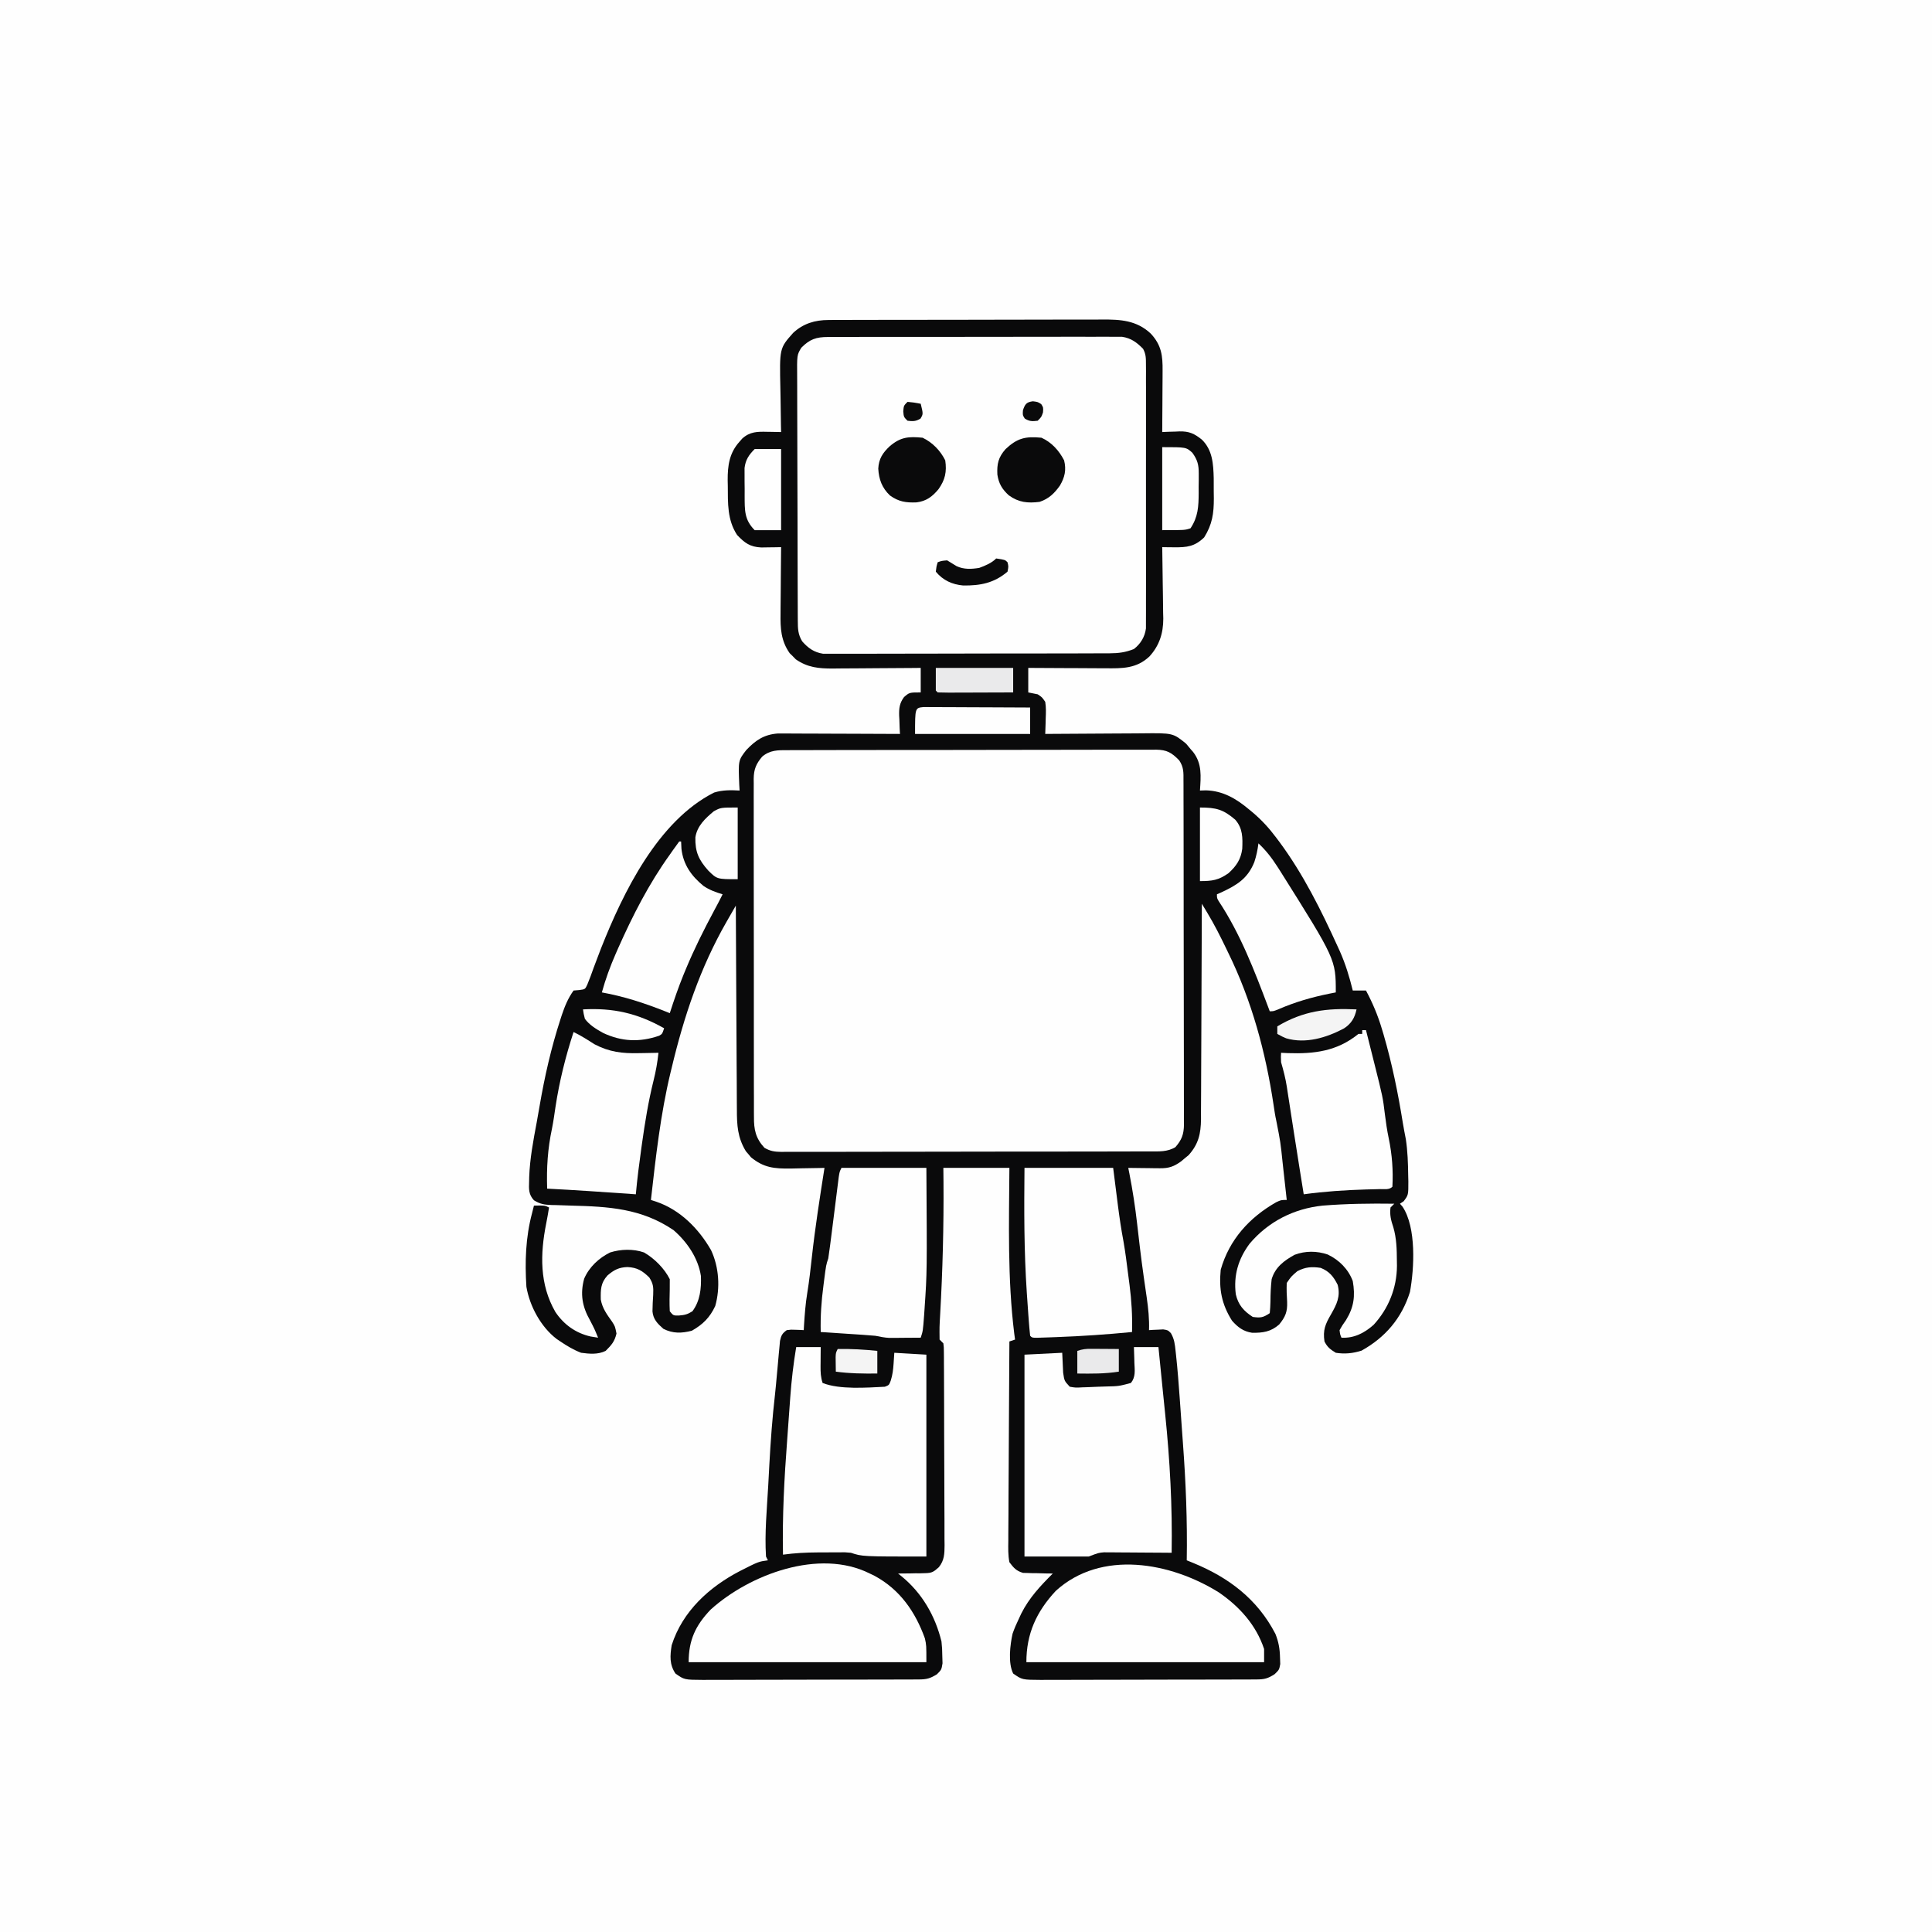 <svg version="1.1" xmlns="http://www.w3.org/2000/svg" width="1024" height="1024">
<rect width="100%" height="100%" fill="#808080" stroke="none"/>
<path d="M0 0 C337.92 0 675.84 0 1024 0 C1024 337.92 1024 675.84 1024 1024 C686.08 1024 348.16 1024 0 1024 C0 686.08 0 348.16 0 0 Z " fill="#FEFEFE" transform="translate(0,0)"/>
<path d="M0 0 C1.015 -0.009 1.015 -0.009 2.051 -0.018 C4.3 -0.035 6.549 -0.03 8.798 -0.026 C10.418 -0.033 12.038 -0.041 13.659 -0.051 C18.047 -0.073 22.436 -0.076 26.824 -0.074 C30.494 -0.074 34.165 -0.083 37.835 -0.091 C46.498 -0.11 55.162 -0.113 63.825 -0.107 C72.746 -0.1 81.667 -0.123 90.588 -0.16 C98.261 -0.191 105.934 -0.202 113.608 -0.198 C118.185 -0.196 122.761 -0.201 127.338 -0.226 C131.645 -0.248 135.951 -0.246 140.258 -0.226 C141.832 -0.223 143.407 -0.228 144.981 -0.242 C154.788 -0.325 163.372 0.173 170.852 7.208 C176.571 13.344 177.213 18.955 177.119 27.07 C177.115 28.458 177.115 28.458 177.11 29.874 C177.099 32.818 177.074 35.762 177.049 38.707 C177.038 40.708 177.029 42.708 177.021 44.709 C176.999 49.604 176.965 54.499 176.924 59.394 C177.937 59.348 178.95 59.302 179.994 59.254 C181.345 59.216 182.697 59.18 184.049 59.144 C184.714 59.111 185.379 59.077 186.064 59.043 C191.216 58.942 193.946 60.209 197.924 63.394 C203.64 68.952 204.012 76.311 204.224 83.898 C204.239 86.251 204.242 88.604 204.236 90.957 C204.252 92.137 204.268 93.317 204.285 94.533 C204.289 102.558 203.469 108.303 199.174 115.207 C194.148 120.093 189.958 120.549 183.17 120.469 C182 120.458 180.83 120.447 179.624 120.436 C178.733 120.422 177.842 120.409 176.924 120.394 C176.935 120.948 176.946 121.503 176.957 122.073 C177.068 127.882 177.143 133.689 177.198 139.498 C177.223 141.661 177.257 143.824 177.301 145.987 C177.362 149.11 177.39 152.232 177.412 155.355 C177.438 156.31 177.463 157.265 177.49 158.248 C177.493 165.974 175.44 172.555 170.138 178.343 C163.225 184.833 155.783 184.672 146.744 184.59 C145.576 184.587 144.408 184.584 143.205 184.581 C139.486 184.57 135.767 184.545 132.049 184.519 C129.522 184.509 126.996 184.5 124.47 184.492 C118.288 184.47 112.106 184.436 105.924 184.394 C105.924 188.684 105.924 192.974 105.924 197.394 C107.574 197.724 109.224 198.054 110.924 198.394 C113.22 199.91 113.22 199.91 114.924 202.394 C115.398 205.33 115.301 208.181 115.174 211.144 C115.155 211.937 115.137 212.73 115.119 213.547 C115.072 215.496 115 217.446 114.924 219.394 C116.1 219.384 116.1 219.384 117.299 219.374 C124.714 219.314 132.128 219.268 139.543 219.239 C143.354 219.223 147.165 219.202 150.976 219.168 C154.659 219.135 158.342 219.118 162.025 219.11 C163.425 219.104 164.825 219.093 166.225 219.077 C182.623 218.894 182.623 218.894 189.611 224.582 C190.374 225.51 191.137 226.438 191.924 227.394 C192.39 227.926 192.857 228.457 193.338 229.004 C198.111 235.243 197.401 241.844 196.924 249.394 C197.966 249.361 199.009 249.327 200.084 249.293 C209.108 249.532 216.188 253.722 222.924 259.394 C223.549 259.91 224.175 260.425 224.82 260.956 C229.646 265.031 233.589 269.337 237.361 274.394 C237.921 275.139 238.481 275.884 239.058 276.652 C251.665 293.675 261.238 312.977 269.986 332.207 C270.523 333.378 270.523 333.378 271.07 334.573 C274.069 341.313 276.172 348.236 277.924 355.394 C280.234 355.394 282.544 355.394 284.924 355.394 C288.463 362.025 291.223 368.567 293.361 375.769 C293.653 376.741 293.945 377.713 294.247 378.714 C298.729 394.086 301.94 409.866 304.471 425.67 C304.945 428.527 305.496 431.364 306.049 434.207 C307.017 440.611 307.209 446.985 307.299 453.457 C307.324 454.469 307.35 455.482 307.377 456.525 C307.395 463.769 307.395 463.769 304.9 467.078 C304.248 467.512 303.596 467.947 302.924 468.394 C303.377 468.91 303.831 469.426 304.299 469.957 C311.667 481.009 310.54 502.548 308.24 515.137 C303.887 529.045 295.203 539.239 282.549 546.269 C277.903 547.711 273.745 548.153 268.924 547.394 C265.989 545.598 264.451 544.45 262.924 541.394 C262.01 535.345 263.354 532.243 266.424 526.957 C269.468 521.622 271.483 517.521 269.924 511.394 C267.732 507.012 265.507 504.228 260.924 502.394 C256.155 501.679 252.866 501.906 248.549 504.144 C245.299 506.926 245.299 506.926 242.924 510.394 C242.784 513.775 242.901 517.007 243.129 520.375 C243.332 525.632 242.227 528.344 238.924 532.394 C234.518 536.266 230.273 536.881 224.556 536.789 C219.91 536.093 216.996 533.863 213.924 530.394 C208.413 521.676 206.921 513.643 207.924 503.394 C212.443 487.419 223.133 475.694 237.322 467.609 C239.924 466.394 239.924 466.394 242.924 466.394 C242.397 461.574 241.864 456.754 241.324 451.935 C241.142 450.299 240.962 448.663 240.783 447.027 C239.607 435.718 239.607 435.718 237.417 424.575 C236.786 421.786 236.379 418.985 235.963 416.156 C231.774 388.124 224.414 360.872 211.924 335.394 C211.567 334.654 211.211 333.915 210.844 333.152 C207.721 326.668 204.517 320.325 200.797 314.159 C199.989 312.817 199.989 312.817 199.165 311.449 C198.755 310.771 198.346 310.093 197.924 309.394 C197.922 310.021 197.921 310.647 197.919 311.293 C197.882 326.559 197.823 341.825 197.74 357.092 C197.7 364.474 197.667 371.857 197.653 379.24 C197.639 385.677 197.612 392.114 197.569 398.551 C197.546 401.957 197.531 405.363 197.532 408.769 C197.529 412.578 197.502 416.386 197.469 420.195 C197.474 421.317 197.479 422.438 197.485 423.593 C197.382 431.293 196.198 436.723 190.924 442.637 C190.264 443.175 189.604 443.714 188.924 444.269 C188.264 444.824 187.604 445.378 186.924 445.949 C183.119 448.698 180.445 449.645 175.72 449.59 C174.741 449.583 173.761 449.577 172.752 449.57 C171.736 449.553 170.72 449.537 169.674 449.519 C168.642 449.51 167.611 449.501 166.549 449.492 C164.007 449.469 161.465 449.436 158.924 449.394 C159.215 450.854 159.215 450.854 159.512 452.343 C161.248 461.215 162.615 470.062 163.631 479.051 C164.033 482.607 164.453 486.161 164.873 489.715 C164.958 490.435 165.043 491.155 165.13 491.898 C165.72 496.84 166.371 501.771 167.068 506.699 C167.161 507.359 167.254 508.019 167.35 508.699 C167.793 511.819 168.244 514.938 168.705 518.055 C169.545 523.904 170.126 529.485 169.924 535.394 C170.611 535.348 171.298 535.302 172.006 535.254 C172.907 535.218 173.808 535.182 174.736 535.144 C175.629 535.098 176.523 535.052 177.443 535.004 C179.924 535.394 179.924 535.394 181.509 536.967 C183.388 540.192 183.631 542.921 184.03 546.628 C184.108 547.334 184.187 548.039 184.267 548.765 C185.084 556.38 185.674 564.014 186.213 571.652 C186.322 573.172 186.431 574.691 186.54 576.211 C186.767 579.379 186.99 582.547 187.211 585.715 C187.433 588.893 187.661 592.071 187.897 595.248 C189.435 616.007 190.285 636.574 189.924 657.394 C191.018 657.839 192.113 658.284 193.241 658.742 C212.179 666.488 227.38 677.963 236.924 696.394 C238.64 700.682 239.269 704.406 239.361 709.019 C239.401 710.125 239.441 711.231 239.482 712.371 C238.924 715.394 238.924 715.394 236.521 717.73 C232.904 720.047 231.13 720.521 226.864 720.535 C225.793 720.541 224.722 720.546 223.618 720.552 C221.848 720.554 221.848 720.554 220.042 720.556 C218.803 720.561 217.563 720.565 216.287 720.571 C212.882 720.583 209.477 720.59 206.071 720.595 C203.944 720.598 201.816 720.602 199.688 720.606 C193.03 720.62 186.372 720.629 179.714 720.633 C172.03 720.638 164.346 720.655 156.662 720.684 C150.722 720.706 144.783 720.716 138.843 720.717 C135.296 720.718 131.749 720.724 128.202 720.742 C124.242 720.762 120.283 720.757 116.323 720.751 C114.565 720.765 114.565 720.765 112.771 720.779 C102.68 720.727 102.68 720.727 97.924 717.394 C95.127 711.802 96.294 702.267 97.607 696.277 C98.561 693.547 99.659 690.995 100.924 688.394 C101.348 687.482 101.772 686.569 102.209 685.629 C106.397 677.275 112.364 670.941 118.924 664.394 C117.061 664.373 117.061 664.373 115.162 664.351 C113.52 664.305 111.878 664.256 110.236 664.207 C109.419 664.201 108.603 664.195 107.761 664.189 C106.965 664.16 106.169 664.131 105.349 664.101 C104.257 664.078 104.257 664.078 103.143 664.054 C99.529 662.98 98.205 661.407 95.924 658.394 C95.191 654.628 95.292 650.913 95.356 647.087 C95.355 645.374 95.355 645.374 95.354 643.626 C95.357 639.854 95.396 636.084 95.435 632.312 C95.445 629.696 95.452 627.08 95.457 624.464 C95.472 618.284 95.513 612.104 95.563 605.925 C95.619 598.887 95.647 591.85 95.672 584.812 C95.724 570.339 95.812 555.867 95.924 541.394 C96.914 541.064 97.904 540.734 98.924 540.394 C98.78 539.337 98.637 538.28 98.49 537.191 C94.893 508.085 95.723 478.653 95.924 449.394 C84.374 449.394 72.824 449.394 60.924 449.394 C60.947 451.855 60.97 454.316 60.994 456.851 C61.161 480.317 60.552 503.663 59.228 527.093 C58.845 533.741 58.845 533.741 58.924 540.394 C59.584 541.054 60.244 541.714 60.924 542.394 C61.184 544.42 61.184 544.42 61.198 546.96 C61.208 547.922 61.218 548.884 61.228 549.875 C61.229 550.933 61.229 551.992 61.23 553.083 C61.238 554.195 61.247 555.308 61.255 556.454 C61.279 560.147 61.288 563.841 61.295 567.535 C61.304 570.096 61.313 572.657 61.322 575.218 C61.338 580.595 61.346 585.972 61.349 591.349 C61.353 597.558 61.383 603.766 61.424 609.975 C61.463 615.951 61.475 621.926 61.476 627.902 C61.48 630.443 61.492 632.983 61.513 635.524 C61.54 639.079 61.535 642.633 61.523 646.188 C61.545 647.764 61.545 647.764 61.568 649.372 C61.522 653.985 61.481 657.349 58.531 661.046 C55.817 663.491 54.849 664.151 51.279 664.199 C50.438 664.225 49.597 664.251 48.73 664.277 C47.866 664.275 47.002 664.272 46.111 664.269 C44.786 664.3 44.786 664.3 43.433 664.332 C41.264 664.379 39.094 664.39 36.924 664.394 C37.721 665.03 37.721 665.03 38.536 665.679 C49.546 674.588 56.572 686.71 59.924 700.394 C60.295 704.219 60.295 704.219 60.361 708.082 C60.401 709.365 60.441 710.647 60.482 711.969 C59.924 715.394 59.924 715.394 57.521 717.789 C53.898 720.028 52.101 720.521 47.864 720.535 C46.793 720.541 45.722 720.546 44.618 720.552 C42.848 720.554 42.848 720.554 41.042 720.556 C39.803 720.561 38.563 720.565 37.287 720.571 C33.882 720.583 30.477 720.59 27.071 720.595 C24.944 720.598 22.816 720.602 20.688 720.606 C14.03 720.62 7.372 720.629 0.714 720.633 C-6.97 720.638 -14.654 720.655 -22.338 720.684 C-28.278 720.706 -34.217 720.716 -40.157 720.717 C-43.704 720.718 -47.251 720.724 -50.798 720.742 C-54.758 720.762 -58.717 720.757 -62.677 720.751 C-64.435 720.765 -64.435 720.765 -66.229 720.779 C-76.374 720.727 -76.374 720.727 -81.076 717.394 C-84.306 712.549 -83.958 708.049 -83.076 702.394 C-77.337 684.412 -63.205 671.538 -46.849 663.046 C-37.048 658.076 -37.048 658.076 -32.076 657.394 C-32.406 656.734 -32.736 656.074 -33.076 655.394 C-33.864 642.97 -32.594 630.288 -31.905 617.883 C-31.703 614.233 -31.51 610.582 -31.319 606.932 C-30.643 594.401 -29.744 581.952 -28.308 569.486 C-27.933 566.095 -27.634 562.699 -27.33 559.301 C-27.215 558.067 -27.1 556.833 -26.981 555.562 C-26.747 553.055 -26.524 550.548 -26.309 548.039 C-26.192 546.826 -26.076 545.613 -25.955 544.363 C-25.858 543.285 -25.761 542.207 -25.661 541.096 C-25.028 538.172 -24.477 537.127 -22.076 535.394 C-19.815 535.101 -19.815 535.101 -17.389 535.207 C-16.581 535.234 -15.773 535.261 -14.94 535.289 C-14.017 535.341 -14.017 535.341 -13.076 535.394 C-13.028 534.535 -12.979 533.675 -12.928 532.789 C-12.564 527.031 -12.142 521.34 -11.201 515.644 C-10.162 509.332 -9.46 503.003 -8.764 496.644 C-7.012 480.824 -4.548 465.115 -2.076 449.394 C-2.913 449.415 -3.75 449.436 -4.612 449.458 C-7.75 449.527 -10.888 449.576 -14.027 449.614 C-16.04 449.644 -18.052 449.695 -20.065 449.746 C-28.671 449.832 -34.277 449.355 -41.065 443.754 C-41.502 443.223 -41.939 442.692 -42.389 442.144 C-42.839 441.624 -43.289 441.103 -43.752 440.566 C-48.161 433.335 -48.52 426.741 -48.509 418.471 C-48.524 416.713 -48.524 416.713 -48.54 414.92 C-48.57 411.068 -48.579 407.216 -48.588 403.363 C-48.605 400.684 -48.623 398.005 -48.643 395.326 C-48.686 389.008 -48.715 382.69 -48.738 376.372 C-48.765 369.175 -48.809 361.978 -48.854 354.781 C-48.947 339.985 -49.019 325.19 -49.076 310.394 C-50.351 312.61 -51.623 314.826 -52.895 317.043 C-53.431 317.974 -53.431 317.974 -53.977 318.923 C-67.972 343.346 -76.58 369.121 -83.076 396.394 C-83.277 397.219 -83.478 398.044 -83.685 398.893 C-88.999 420.965 -91.524 443.861 -94.076 466.394 C-92.665 466.855 -92.665 466.855 -91.226 467.324 C-78.605 471.613 -68.718 481.612 -62.198 493.008 C-57.972 502.003 -57.274 513.011 -59.987 522.617 C-62.857 528.736 -66.526 532.379 -72.389 535.707 C-77.846 537.103 -82.361 537.252 -87.451 534.707 C-90.505 532.017 -92.868 529.709 -93.249 525.478 C-93.221 522.521 -93.057 519.583 -92.871 516.633 C-92.728 512.683 -92.75 510.905 -94.944 507.476 C-98.624 503.883 -101.345 502.217 -106.514 501.957 C-111.021 502.114 -113.613 503.425 -117.076 506.394 C-120.744 510.441 -120.737 513.861 -120.647 519.16 C-119.81 523.906 -117.397 527.046 -114.655 530.926 C-113.076 533.394 -113.076 533.394 -112.326 537.207 C-113.337 541.5 -114.966 543.284 -118.076 546.394 C-122.115 548.414 -126.697 547.977 -131.076 547.394 C-135.077 545.851 -138.532 543.793 -142.076 541.394 C-143.066 540.727 -143.066 540.727 -144.076 540.047 C-152.409 533.667 -158.35 522.663 -160.076 512.394 C-160.918 499.167 -160.496 486.22 -157.076 473.394 C-156.879 472.606 -156.682 471.817 -156.479 471.004 C-156.346 470.473 -156.213 469.942 -156.076 469.394 C-150.326 469.269 -150.326 469.269 -148.076 470.394 C-148.53 473.192 -148.993 475.983 -149.56 478.761 C-152.802 495.038 -153.16 511.11 -144.725 525.738 C-140.234 532.462 -133.907 536.982 -126.014 538.769 C-124.715 538.976 -123.415 539.182 -122.076 539.394 C-124.027 534.66 -124.027 534.66 -126.389 530.125 C-130.481 522.93 -131.67 516.205 -129.448 508.101 C-126.799 501.96 -121.669 497.173 -115.717 494.226 C-110.038 492.437 -103.344 492.241 -97.698 494.234 C-92.187 497.437 -86.939 502.67 -84.076 508.394 C-84.051 512.026 -84.105 515.644 -84.203 519.273 C-84.233 521.314 -84.161 523.355 -84.076 525.394 C-82.206 527.694 -82.206 527.694 -79.201 527.644 C-76.09 527.396 -74.671 527.025 -72.076 525.394 C-68.002 519.899 -67.336 513.389 -67.569 506.734 C-69.017 497.209 -74.887 488.639 -82.076 482.394 C-99.093 470.843 -116.487 469.902 -136.378 469.386 C-139.03 469.312 -141.68 469.216 -144.33 469.117 C-145.136 469.103 -145.941 469.09 -146.77 469.076 C-150.646 468.921 -152.698 468.625 -156.084 466.567 C-158.927 463.467 -158.785 460.642 -158.639 456.644 C-158.624 455.863 -158.609 455.081 -158.593 454.276 C-158.24 444.53 -156.431 434.979 -154.637 425.414 C-154.097 422.505 -153.591 419.592 -153.096 416.676 C-150.414 401.028 -146.939 385.685 -142.014 370.582 C-141.664 369.498 -141.664 369.498 -141.307 368.391 C-139.714 363.683 -137.988 359.448 -135.076 355.394 C-134.099 355.312 -133.122 355.229 -132.116 355.144 C-128.97 354.746 -128.97 354.746 -127.853 352.398 C-126.608 349.429 -125.515 346.434 -124.451 343.394 C-123.589 341.096 -122.719 338.801 -121.842 336.508 C-121.392 335.326 -120.941 334.145 -120.477 332.928 C-108.786 303.429 -90.359 265.453 -60.576 250.457 C-56 249.068 -51.82 249.137 -47.076 249.394 C-47.135 248.404 -47.193 247.414 -47.252 246.394 C-47.787 233.443 -47.787 233.443 -43.565 227.973 C-38.65 222.762 -34.142 219.69 -26.773 219.154 C-25.579 219.158 -24.384 219.163 -23.153 219.167 C-22.157 219.167 -22.157 219.167 -21.141 219.166 C-18.965 219.168 -16.791 219.183 -14.616 219.199 C-13.1 219.203 -11.584 219.206 -10.068 219.208 C-6.092 219.215 -2.117 219.235 1.858 219.257 C5.92 219.278 9.982 219.287 14.045 219.297 C22.004 219.318 29.964 219.352 37.924 219.394 C37.836 217.766 37.836 217.766 37.748 216.105 C37.701 214.66 37.655 213.215 37.611 211.769 C37.548 210.7 37.548 210.7 37.484 209.609 C37.394 205.703 37.716 203.073 40.068 199.871 C42.924 197.394 42.924 197.394 48.924 197.394 C48.924 193.104 48.924 188.814 48.924 184.394 C46.442 184.418 46.442 184.418 43.91 184.442 C37.752 184.496 31.595 184.531 25.437 184.559 C22.776 184.573 20.114 184.595 17.453 184.621 C13.62 184.657 9.788 184.674 5.955 184.687 C4.771 184.703 3.587 184.718 2.368 184.734 C-5.066 184.736 -11.025 184.227 -17.284 179.851 C-17.813 179.309 -18.343 178.766 -18.889 178.207 C-19.432 177.677 -19.974 177.147 -20.534 176.601 C-25.189 169.942 -25.495 163.396 -25.369 155.551 C-25.365 154.541 -25.361 153.531 -25.357 152.491 C-25.34 149.292 -25.302 146.093 -25.264 142.894 C-25.249 140.715 -25.235 138.535 -25.223 136.355 C-25.19 131.035 -25.14 125.715 -25.076 120.394 C-26.039 120.414 -27.002 120.434 -27.994 120.454 C-29.256 120.469 -30.518 120.484 -31.819 120.5 C-33.696 120.529 -33.696 120.529 -35.611 120.559 C-41.501 120.279 -44.337 118.228 -48.389 113.957 C-53.618 106.016 -53.279 97.152 -53.326 87.957 C-53.347 86.959 -53.368 85.96 -53.389 84.932 C-53.43 77.205 -52.533 70.5 -47.139 64.519 C-46.414 63.688 -46.414 63.688 -45.674 62.84 C-41.582 59.138 -37.649 59.139 -32.326 59.269 C-31.629 59.278 -30.932 59.287 -30.213 59.297 C-28.501 59.32 -26.789 59.356 -25.076 59.394 C-25.103 58.205 -25.129 57.015 -25.156 55.789 C-25.247 51.335 -25.304 46.881 -25.351 42.427 C-25.376 40.506 -25.41 38.586 -25.454 36.666 C-25.933 14.97 -25.933 14.97 -18.668 6.813 C-13.306 1.854 -7.149 0.022 0 0 Z " fill="#0A0A0B" transform="translate(439.076,169.606)"/>
<path d="M0 0 C0.858 -0.006 1.715 -0.012 2.599 -0.018 C5.471 -0.035 8.344 -0.03 11.216 -0.026 C13.276 -0.033 15.336 -0.041 17.396 -0.051 C22.991 -0.073 28.586 -0.076 34.181 -0.074 C38.851 -0.074 43.52 -0.083 48.19 -0.091 C59.205 -0.11 70.221 -0.113 81.236 -0.107 C92.603 -0.1 103.97 -0.123 115.337 -0.16 C125.094 -0.191 134.851 -0.202 144.609 -0.198 C150.437 -0.196 156.265 -0.201 162.094 -0.226 C167.575 -0.248 173.055 -0.246 178.535 -0.226 C180.547 -0.223 182.558 -0.228 184.57 -0.242 C187.316 -0.26 190.06 -0.247 192.806 -0.227 C194.001 -0.246 194.001 -0.246 195.219 -0.265 C200.967 -0.173 203.447 1.274 207.467 5.394 C209.929 9.088 209.752 11.884 209.734 16.156 C209.739 16.954 209.743 17.753 209.748 18.576 C209.761 21.261 209.759 23.947 209.757 26.632 C209.763 28.554 209.77 30.475 209.778 32.397 C209.795 37.624 209.8 42.852 209.801 48.079 C209.803 52.44 209.81 56.802 209.818 61.163 C209.834 71.453 209.839 81.742 209.837 92.031 C209.836 102.65 209.857 113.268 209.889 123.886 C209.915 132.998 209.926 142.11 209.924 151.221 C209.924 156.665 209.93 162.109 209.951 167.553 C209.97 172.674 209.97 177.795 209.956 182.916 C209.954 184.795 209.958 186.675 209.97 188.554 C209.986 191.12 209.977 193.686 209.961 196.252 C209.971 196.995 209.982 197.738 209.992 198.504 C209.925 203.587 208.806 206.566 205.467 210.394 C201.268 212.968 196.714 212.68 191.927 212.662 C190.639 212.669 190.639 212.669 189.326 212.676 C186.451 212.688 183.576 212.687 180.701 212.685 C178.639 212.691 176.578 212.698 174.516 212.705 C168.917 212.723 163.318 212.728 157.719 212.729 C153.047 212.731 148.375 212.738 143.703 212.745 C132.683 212.762 121.663 212.766 110.642 212.765 C99.267 212.764 87.893 212.785 76.518 212.817 C66.755 212.843 56.993 212.853 47.231 212.852 C41.398 212.852 35.566 212.857 29.734 212.878 C24.251 212.898 18.768 212.898 13.285 212.883 C11.271 212.881 9.258 212.886 7.244 212.898 C4.498 212.914 1.753 212.904 -0.993 212.889 C-1.792 212.899 -2.592 212.909 -3.415 212.92 C-6.97 212.876 -9.285 212.539 -12.38 210.739 C-17.028 205.679 -17.976 201.088 -17.921 194.386 C-17.926 193.597 -17.932 192.808 -17.937 191.995 C-17.952 189.361 -17.944 186.726 -17.937 184.092 C-17.943 182.199 -17.95 180.306 -17.958 178.414 C-17.976 173.28 -17.975 168.146 -17.969 163.011 C-17.966 158.724 -17.972 154.437 -17.978 150.151 C-17.992 140.038 -17.991 129.925 -17.979 119.813 C-17.968 109.38 -17.982 98.948 -18.009 88.515 C-18.031 79.556 -18.038 70.597 -18.032 61.638 C-18.028 56.288 -18.031 50.938 -18.048 45.588 C-18.063 40.558 -18.059 35.529 -18.041 30.499 C-18.037 28.653 -18.04 26.808 -18.051 24.962 C-18.064 22.442 -18.052 19.923 -18.035 17.403 C-18.044 16.673 -18.054 15.944 -18.064 15.192 C-17.991 10.131 -16.797 7.238 -13.533 3.394 C-9.363 -0.086 -5.213 -0.035 0 0 Z " fill="#FEFEFE" transform="translate(417.533,397.606)"/>
<path d="M0 0 C0.678 -0.005 1.356 -0.011 2.054 -0.016 C4.319 -0.031 6.583 -0.023 8.848 -0.016 C10.474 -0.022 12.101 -0.029 13.727 -0.037 C18.14 -0.055 22.553 -0.054 26.967 -0.048 C30.652 -0.045 34.338 -0.051 38.023 -0.057 C46.718 -0.071 55.413 -0.07 64.108 -0.058 C73.075 -0.047 82.043 -0.061 91.01 -0.088 C98.712 -0.11 106.414 -0.117 114.116 -0.111 C118.715 -0.107 123.314 -0.11 127.913 -0.127 C132.238 -0.142 136.562 -0.138 140.887 -0.12 C142.473 -0.116 144.059 -0.119 145.645 -0.13 C147.813 -0.143 149.979 -0.131 152.147 -0.114 C153.359 -0.113 154.571 -0.113 155.82 -0.113 C160.663 0.618 163.589 2.825 166.988 6.256 C168.53 9.116 168.515 11.247 168.518 14.492 C168.527 15.744 168.535 16.996 168.544 18.286 C168.538 19.67 168.532 21.055 168.525 22.44 C168.529 23.901 168.535 25.361 168.541 26.821 C168.555 30.786 168.55 34.751 168.54 38.716 C168.532 42.866 168.54 47.015 168.544 51.165 C168.55 58.135 168.542 65.105 168.528 72.074 C168.512 80.13 168.517 88.186 168.534 96.242 C168.547 103.159 168.549 110.077 168.541 116.994 C168.537 121.125 168.536 125.256 168.546 129.387 C168.555 133.272 168.549 137.157 168.531 141.042 C168.527 142.467 168.528 143.892 168.535 145.317 C168.543 147.263 168.531 149.21 168.518 151.157 C168.517 152.246 168.516 153.335 168.515 154.457 C167.939 158.926 165.698 162.618 162.137 165.388 C157.731 167.14 154.031 167.642 149.306 167.655 C148.312 167.662 148.312 167.662 147.298 167.669 C145.092 167.681 142.886 167.68 140.68 167.678 C139.093 167.684 137.506 167.691 135.919 167.699 C131.617 167.716 127.315 167.721 123.014 167.722 C120.325 167.724 117.637 167.728 114.948 167.733 C105.565 167.752 96.183 167.76 86.8 167.758 C78.058 167.757 69.316 167.778 60.574 167.81 C53.063 167.836 45.552 167.847 38.041 167.845 C33.557 167.845 29.074 167.851 24.59 167.872 C20.374 167.891 16.159 167.891 11.943 167.877 C10.397 167.875 8.852 167.879 7.306 167.891 C5.193 167.907 3.082 167.898 0.968 167.882 C-0.804 167.884 -0.804 167.884 -2.611 167.885 C-7.38 167.155 -10.521 164.914 -13.675 161.325 C-15.906 157.686 -15.993 154.658 -16.01 150.487 C-16.017 149.254 -16.024 148.022 -16.032 146.752 C-16.035 145.384 -16.037 144.016 -16.04 142.648 C-16.046 141.209 -16.053 139.77 -16.06 138.331 C-16.081 133.604 -16.091 128.877 -16.101 124.149 C-16.105 122.522 -16.109 120.894 -16.114 119.266 C-16.133 111.619 -16.147 103.972 -16.155 96.325 C-16.165 87.499 -16.191 78.673 -16.232 69.847 C-16.262 63.024 -16.277 56.201 -16.28 49.378 C-16.282 45.303 -16.291 41.229 -16.316 37.154 C-16.34 33.32 -16.344 29.487 -16.334 25.652 C-16.333 24.247 -16.339 22.842 -16.353 21.437 C-16.463 9.51 -16.463 9.51 -14.146 5.692 C-9.683 1.188 -6.323 0.013 0 0 Z " fill="#FEFEFE" transform="translate(438.863,178.612)"/>
<path d="M0 0 C4.29 0 8.58 0 13 0 C13.81 8.05 14.616 16.1 15.416 24.151 C15.793 27.949 16.179 31.746 16.574 35.543 C19.078 60 20.415 84.414 20 109 C18.88 108.99 17.761 108.979 16.607 108.968 C12.436 108.932 8.265 108.909 4.094 108.89 C2.292 108.88 0.49 108.866 -1.312 108.849 C-3.909 108.825 -6.505 108.813 -9.102 108.805 C-9.902 108.794 -10.702 108.784 -11.527 108.773 C-12.667 108.773 -12.667 108.773 -13.831 108.773 C-14.492 108.769 -15.154 108.764 -15.836 108.759 C-18.703 109.002 -18.703 109.002 -24 111 C-35.22 111 -46.44 111 -58 111 C-58 75.69 -58 40.38 -58 4 C-48.1 3.505 -48.1 3.505 -38 3 C-37.837 6.516 -37.674 10.031 -37.512 13.547 C-36.873 17.905 -36.873 17.905 -34 21 C-30.854 21.527 -30.854 21.527 -27.25 21.312 C-26.595 21.295 -25.94 21.277 -25.264 21.259 C-23.175 21.194 -21.088 21.097 -19 21 C-17.605 20.955 -16.211 20.911 -14.816 20.867 C-8.061 20.722 -8.061 20.722 -1.59 19 C0.996 15.747 0.421 12.328 0.25 8.312 C0.232 7.515 0.214 6.718 0.195 5.896 C0.148 3.93 0.076 1.965 0 0 Z " fill="#FEFEFE" transform="translate(601,714)"/>
<path d="M0 0 C4.29 0 8.58 0 13 0 C12.988 1.12 12.977 2.24 12.965 3.395 C12.955 4.867 12.946 6.34 12.938 7.812 C12.929 8.55 12.921 9.288 12.912 10.049 C12.897 13.299 12.965 15.894 14 19 C22.996 22.594 37.446 21.465 47 21 C49.195 20.152 49.195 20.152 50.086 17.832 C51.09 14.722 51.41 11.945 51.625 8.688 C51.749 6.811 51.873 4.934 52 3 C57.61 3.33 63.22 3.66 69 4 C69 39.31 69 74.62 69 111 C35 111 35 111 29 109 C25.849 108.712 25.849 108.712 22.57 108.77 C20.759 108.772 20.759 108.772 18.91 108.775 C17.037 108.794 17.037 108.794 15.125 108.812 C13.263 108.813 13.263 108.813 11.363 108.814 C5.136 108.844 -0.835 109.157 -7 110 C-7.401 89.701 -6.326 69.682 -4.799 49.454 C-4.565 46.32 -4.342 43.185 -4.12 40.049 C-3.901 36.978 -3.677 33.906 -3.451 30.835 C-3.345 29.394 -3.24 27.954 -3.137 26.513 C-2.494 17.584 -1.47 8.832 0 0 Z " fill="#FEFEFE" transform="translate(422,714)"/>
<path d="M0 0 C0.852 0.413 1.704 0.825 2.582 1.25 C15.998 8.504 24.163 20.313 29.219 34.395 C30 38 30 38 30 47 C-11.58 47 -53.16 47 -96 47 C-96 35.343 -92.401 27.57 -84.379 19.152 C-63.732 0.472 -26.752 -13.439 0 0 Z " fill="#FEFEFE" transform="translate(461,834)"/>
<path d="M0 0 C10.958 7.518 19.753 17.259 24 30 C24 32.31 24 34.62 24 37 C-17.58 37 -59.16 37 -102 37 C-102 21.889 -96.692 10.259 -86.391 -0.828 C-62.259 -22.751 -25.586 -15.95 0 0 Z " fill="#FEFEFE" transform="translate(646,844)"/>
<path d="M0 0 C15.51 0 31.02 0 47 0 C48.875 14.812 48.875 14.812 49.453 19.413 C50.298 26.025 51.252 32.579 52.496 39.129 C53.466 44.655 54.158 50.222 54.86 55.788 C55.124 57.866 55.4 59.943 55.676 62.02 C56.752 70.371 57.244 78.569 57 87 C43.7 88.28 30.415 89.21 17.062 89.688 C15.783 89.736 14.503 89.784 13.185 89.834 C12.001 89.872 10.817 89.91 9.598 89.949 C8.541 89.984 7.484 90.018 6.395 90.053 C4 90 4 90 3 89 C2.693 86.198 2.448 83.415 2.246 80.605 C2.181 79.726 2.115 78.847 2.048 77.941 C1.837 75.024 1.636 72.106 1.438 69.188 C1.335 67.699 1.335 67.699 1.23 66.181 C-0.265 44.081 -0.217 22.155 0 0 Z " fill="#FEFEFE" transform="translate(543,619)"/>
<path d="M0 0 C14.85 0 29.7 0 45 0 C45.356 55.177 45.356 55.177 44.062 74.25 C43.976 75.536 43.889 76.822 43.799 78.146 C43.168 86.496 43.168 86.496 42 90 C38.937 90.027 35.875 90.047 32.812 90.062 C31.948 90.071 31.084 90.079 30.193 90.088 C29.352 90.091 28.511 90.094 27.645 90.098 C26.875 90.103 26.105 90.108 25.312 90.114 C22.789 89.99 20.476 89.495 18 89 C15.725 88.791 13.447 88.615 11.168 88.465 C9.876 88.378 8.583 88.291 7.252 88.201 C5.897 88.113 4.542 88.025 3.188 87.938 C1.813 87.846 0.439 87.754 -0.936 87.662 C-4.29 87.438 -7.645 87.218 -11 87 C-11.193 78.682 -10.671 70.678 -9.562 62.438 C-9.428 61.372 -9.293 60.307 -9.154 59.209 C-8.147 51.441 -8.147 51.441 -7 48 C-6.658 45.782 -6.352 43.558 -6.066 41.332 C-5.981 40.672 -5.895 40.013 -5.807 39.333 C-5.535 37.223 -5.267 35.111 -5 33 C-4.914 32.32 -4.827 31.639 -4.738 30.938 C-4.48 28.9 -4.222 26.862 -3.965 24.824 C-3.88 24.154 -3.795 23.483 -3.708 22.792 C-3.581 21.786 -3.581 21.786 -3.451 20.76 C-3.367 20.091 -3.282 19.423 -3.195 18.734 C-3.02 17.346 -2.847 15.959 -2.675 14.572 C-2.421 12.53 -2.162 10.49 -1.902 8.449 C-1.753 7.256 -1.603 6.064 -1.449 4.835 C-1 2 -1 2 0 0 Z " fill="#FEFEFE" transform="translate(446,619)"/>
<path d="M0 0 C0.66 0 1.32 0 2 0 C2.962 3.822 3.922 7.645 4.881 11.469 C5.365 13.398 5.85 15.327 6.336 17.256 C10.935 35.605 10.935 35.605 12 44.438 C12.552 48.791 13.158 53.081 14.062 57.375 C15.834 65.856 16.478 74.332 16 83 C14.251 84.749 11.789 84.192 9.41 84.246 C8.241 84.278 7.071 84.309 5.866 84.342 C4.611 84.374 3.356 84.405 2.062 84.438 C-9.053 84.765 -19.983 85.499 -31 87 C-31.543 83.625 -32.084 80.25 -32.625 76.875 C-32.799 75.794 -32.973 74.712 -33.152 73.598 C-34.162 67.295 -35.159 60.991 -36.135 54.683 C-36.665 51.264 -37.197 47.845 -37.729 44.426 C-37.992 42.733 -38.253 41.039 -38.513 39.346 C-38.882 36.936 -39.257 34.526 -39.633 32.117 C-39.795 31.043 -39.795 31.043 -39.961 29.948 C-40.66 25.512 -41.749 21.308 -43 17 C-43.125 14.062 -43.125 14.062 -43 12 C-41.802 12.058 -40.605 12.116 -39.371 12.176 C-25.339 12.646 -13.271 11.174 -2 2 C-1.34 2 -0.68 2 0 2 C0 1.34 0 0.68 0 0 Z " fill="#FEFEFE" transform="translate(722,546)"/>
<path d="M0 0 C3.889 1.86 7.447 4.144 11.074 6.465 C18.914 10.579 25.771 11.414 34.562 11.188 C35.571 11.174 36.58 11.16 37.619 11.146 C40.08 11.111 42.54 11.062 45 11 C44.469 16.049 43.619 20.827 42.388 25.749 C39.633 36.823 37.834 47.962 36.25 59.25 C36.143 60.006 36.037 60.762 35.927 61.541 C34.788 69.68 33.744 77.814 33 86 C32.216 85.945 31.432 85.889 30.624 85.832 C15.754 84.786 0.887 83.757 -14 83 C-14.345 71.952 -13.737 61.925 -11.419 51.105 C-10.658 47.281 -10.132 43.419 -9.562 39.562 C-7.498 26.054 -4.246 12.986 0 0 Z " fill="#FEFEFE" transform="translate(304,547)"/>
<path d="M0 0 C-0.66 0.66 -1.32 1.32 -2 2 C-2.502 5.914 -1.736 8.849 -0.5 12.5 C1.199 18.374 1.339 24.055 1.375 30.125 C1.389 31.055 1.402 31.985 1.416 32.943 C1.341 44.648 -3.02 55.516 -10.938 64.168 C-15.862 68.542 -21.354 71.378 -28 71 C-28.715 69.336 -28.715 69.336 -29 67 C-27.566 64.477 -27.566 64.477 -25.562 61.625 C-21.37 54.752 -20.633 48.906 -22 41 C-24.365 34.67 -29.24 29.776 -35.332 26.898 C-41.071 24.966 -47.146 24.928 -52.828 27.062 C-58.458 30.164 -63.13 33.684 -65 40 C-65.457 43.933 -65.618 47.871 -65.637 51.829 C-65.661 53.889 -65.821 55.947 -66 58 C-69.541 60.361 -70.828 60.573 -75 60 C-79.758 56.921 -82.708 53.659 -84 48 C-85.264 37.978 -82.69 29.258 -76.688 21.188 C-66.767 9.454 -53.3 2.613 -38 1 C-25.369 -0.011 -12.666 -0.18 0 0 Z " fill="#FEFEFE" transform="translate(739,638)"/>
<path d="M0 0 C0.33 0 0.66 0 1 0 C1.062 1.299 1.124 2.599 1.188 3.938 C2.161 12.315 6.441 18.286 12.863 23.559 C16.097 25.74 19.275 26.869 23 28 C21.572 30.895 20.071 33.741 18.531 36.578 C13.062 46.768 7.937 57.002 3.5 67.688 C2.905 69.118 2.905 69.118 2.299 70.577 C-0.432 77.291 -2.78 84.102 -5 91 C-5.748 90.699 -6.497 90.398 -7.268 90.088 C-18.343 85.679 -29.252 82.122 -41 80 C-39.036 72.902 -36.581 66.18 -33.625 59.438 C-33.195 58.456 -32.765 57.474 -32.322 56.463 C-24.627 39.184 -16.056 22.378 -5 7 C-4.329 6.036 -4.329 6.036 -3.645 5.052 C-2.455 3.35 -1.23 1.673 0 0 Z " fill="#FEFEFE" transform="translate(360,446)"/>
<path d="M0 0 C4.041 3.774 7.083 7.728 10.062 12.375 C10.533 13.108 11.003 13.84 11.488 14.595 C41 61.517 41 61.517 41 79 C39.875 79.219 38.749 79.438 37.59 79.664 C28.22 81.572 19.627 84.037 10.844 87.828 C8 89 8 89 6 89 C5.73 88.277 5.459 87.555 5.181 86.811 C-2.105 67.475 -9.617 47.863 -21.104 30.567 C-22 29 -22 29 -22 27 C-21.203 26.648 -20.407 26.296 -19.586 25.934 C-11.287 22.067 -5.679 18.583 -2.188 9.938 C-1.105 6.67 -0.428 3.421 0 0 Z " fill="#FEFEFE" transform="translate(667,447)"/>
<path d="M0 0 C5.379 2.436 9.292 6.778 12 12 C13.236 17.022 12.39 20.887 9.812 25.312 C6.888 29.472 3.888 32.371 -1 34 C-7.3 34.783 -12.094 34.315 -17.305 30.539 C-20.86 27.311 -22.648 24.312 -23.375 19.539 C-23.648 13.848 -22.879 10.389 -19 6 C-12.805 0.184 -8.412 -0.823 0 0 Z " fill="#0A0A0B" transform="translate(552,232)"/>
<path d="M0 0 C5.232 2.519 9.385 6.771 12 12 C12.882 18.07 11.955 22.266 8.434 27.273 C5.155 31.222 1.96 33.632 -3.199 34.273 C-8.8 34.502 -12.702 33.926 -17.305 30.609 C-21.498 26.629 -23.192 22.093 -23.5 16.375 C-23.235 11.239 -21.208 8.078 -17.469 4.559 C-11.733 -0.376 -7.423 -0.746 0 0 Z " fill="#0A0A0B" transform="translate(489,232)"/>
<path d="M0 0 C1.044 0.004 2.087 0.009 3.163 0.013 C4.934 0.014 4.934 0.014 6.742 0.014 C8.022 0.024 9.302 0.035 10.621 0.045 C12.581 0.049 12.581 0.049 14.581 0.054 C18.056 0.061 21.532 0.081 25.007 0.103 C28.553 0.124 32.099 0.133 35.645 0.143 C42.603 0.164 49.561 0.199 56.52 0.241 C56.52 4.861 56.52 9.481 56.52 14.241 C36.39 14.241 16.26 14.241 -4.48 14.241 C-4.48 0.434 -4.48 0.434 0 0 Z " fill="#FEFEFE" transform="translate(489.48,374.759)"/>
<path d="M0 0 C12.69 0 12.69 0 16 3 C18.697 6.771 19.377 9.354 19.363 13.965 C19.363 15.095 19.362 16.225 19.361 17.389 C19.345 18.56 19.329 19.731 19.312 20.938 C19.317 22.688 19.317 22.688 19.322 24.475 C19.278 31.505 19.005 36.993 15 43 C12 44 12 44 0 44 C0 29.48 0 14.96 0 0 Z " fill="#FEFEFE" transform="translate(616,237)"/>
<path d="M0 0 C4.62 0 9.24 0 14 0 C14 14.19 14 28.38 14 43 C9.38 43 4.76 43 0 43 C-5.544 37.456 -5.279 32.375 -5.322 24.852 C-5.319 23.581 -5.316 22.31 -5.312 21 C-5.329 19.729 -5.345 18.458 -5.361 17.148 C-5.362 15.924 -5.363 14.699 -5.363 13.438 C-5.366 12.322 -5.369 11.207 -5.372 10.059 C-4.838 5.67 -3.084 3.084 0 0 Z " fill="#FEFEFE" transform="translate(400,238)"/>
<path d="M0 0 C8.62 0 12.332 1.016 18.68 6.434 C22.716 11.005 22.668 16.017 22.418 21.906 C21.656 27.55 19.319 30.983 15.125 34.812 C9.819 38.527 6.537 39 0 39 C0 26.13 0 13.26 0 0 Z " fill="#FEFEFE" transform="translate(636,428)"/>
<path d="M0 0 C0 12.54 0 25.08 0 38 C-10.971 38 -10.971 38 -15.633 33.383 C-20.688 27.693 -22.596 23.527 -22.441 15.82 C-21.491 9.748 -17.246 5.813 -12.688 2 C-9 0 -9 0 0 0 Z " fill="#FEFEFE" transform="translate(391,428)"/>
<path d="M0 0 C13.53 0 27.06 0 41 0 C41 4.29 41 8.58 41 13 C35.322 13.025 29.643 13.043 23.965 13.055 C22.032 13.06 20.099 13.067 18.165 13.075 C15.393 13.088 12.62 13.093 9.848 13.098 C8.543 13.105 8.543 13.105 7.212 13.113 C5.141 13.113 3.07 13.062 1 13 C0.67 12.67 0.34 12.34 0 12 C0 8.04 0 4.08 0 0 Z " fill="#EAEAEB" transform="translate(496,354)"/>
<path d="M0 0 C-0.98 4.491 -2.725 7.519 -6.691 10.102 C-15.928 14.991 -26.946 18.363 -37.316 15.32 C-39.25 14.5 -39.25 14.5 -42 13 C-42 11.68 -42 10.36 -42 9 C-28.294 0.777 -15.669 -0.766 0 0 Z " fill="#F4F4F4" transform="translate(719,535)"/>
<path d="M0 0 C16.007 -0.891 28.905 2.038 43 10 C42 13 42 13 40.391 13.949 C30.086 17.503 20.555 17.124 10.676 12.492 C7.049 10.47 3.505 8.373 1 5 C0.324 2.312 0.324 2.312 0 0 Z " fill="#FEFEFE" transform="translate(309,535)"/>
<path d="M0 0 C4.706 0.706 4.706 0.706 6 2 C6.562 4.25 6.562 4.25 6 7 C-1.091 13.041 -8.447 14.448 -17.539 14.324 C-23.38 13.777 -28.177 11.597 -32 7 C-31.688 4.312 -31.688 4.312 -31 2 C-28.938 1.25 -28.938 1.25 -26 1 C-24.334 2.013 -22.669 3.027 -21.016 4.059 C-17.123 5.877 -13.173 5.669 -9 5 C-5.782 3.824 -2.457 2.457 0 0 Z " fill="#0A0A0B" transform="translate(528,296)"/>
<path d="M0 0 C0.848 0.003 1.695 0.006 2.568 0.01 C3.89 0.022 3.89 0.022 5.238 0.035 C6.577 0.042 6.577 0.042 7.943 0.049 C10.146 0.061 12.348 0.079 14.551 0.098 C14.551 4.058 14.551 8.018 14.551 12.098 C7.213 13.272 -0.031 13.191 -7.449 13.098 C-7.449 9.138 -7.449 5.178 -7.449 1.098 C-4.625 0.156 -2.92 -0.02 0 0 Z " fill="#EAEAEB" transform="translate(578.449,714.902)"/>
<path d="M0 0 C7.076 -0.138 13.959 0.278 21 1 C21 4.96 21 8.92 21 13 C13.548 13.078 6.383 13.001 -1 12 C-1.027 10.375 -1.046 8.75 -1.062 7.125 C-1.074 6.22 -1.086 5.315 -1.098 4.383 C-1 2 -1 2 0 0 Z " fill="#F4F4F4" transform="translate(444,715)"/>
<path d="M0 0 C2.562 0.312 2.562 0.312 4.438 1.5 C5.562 3.312 5.562 3.312 5.375 5.875 C4.562 8.312 4.562 8.312 2.562 10.312 C-0.308 10.68 -1.845 10.688 -4.312 9.125 C-5.438 7.312 -5.438 7.312 -5.25 4.75 C-4.181 1.543 -3.415 0.438 0 0 Z " fill="#0A0A0B" transform="translate(547.438,212.688)"/>
<path d="M0 0 C3.625 0.375 3.625 0.375 7 1 C8.332 6.447 8.332 6.447 6.875 8.875 C4.405 10.357 2.834 10.363 0 10 C-2 8 -2 8 -2.25 5 C-2 2 -2 2 0 0 Z " fill="#0A0A0B" transform="translate(481,213)"/>
</svg>